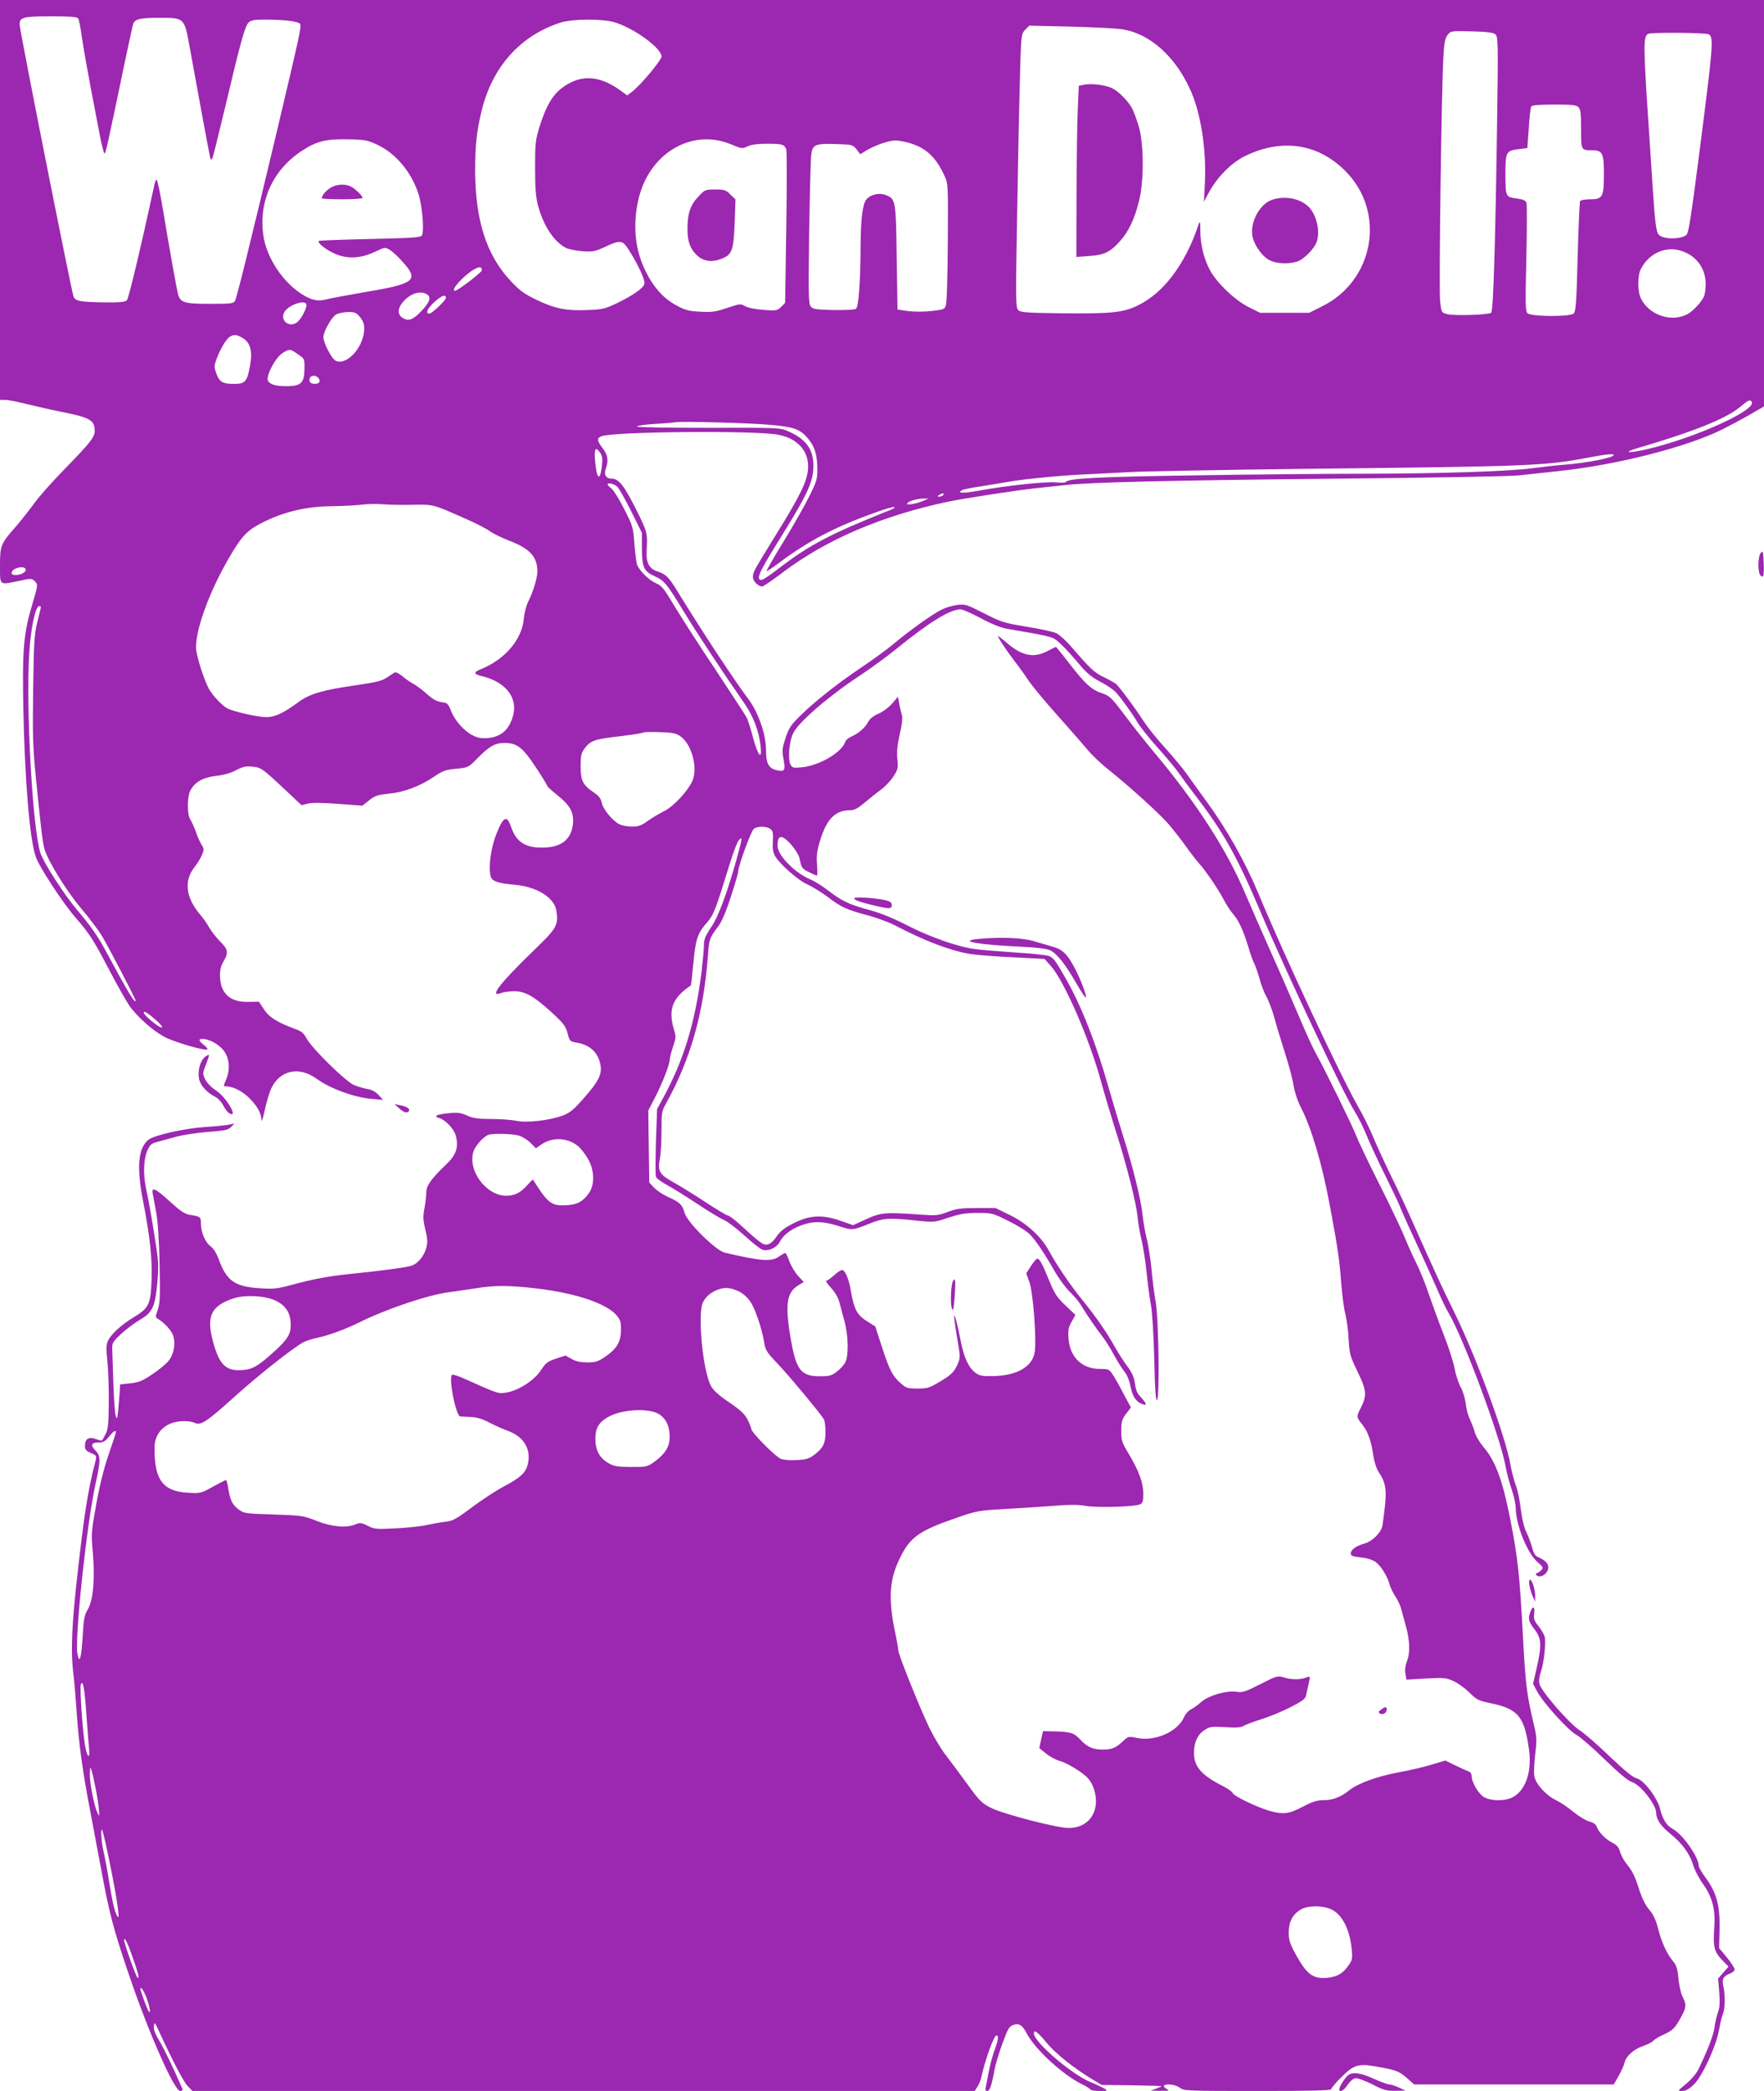 <?xml version="1.0" standalone="no"?>
<!DOCTYPE svg PUBLIC "-//W3C//DTD SVG 20010904//EN"
 "http://www.w3.org/TR/2001/REC-SVG-20010904/DTD/svg10.dtd">
<svg version="1.0" xmlns="http://www.w3.org/2000/svg"
 width="1080pt" height="1280pt" viewBox="0 0 1080 1280"
 preserveAspectRatio="xMidYMid meet">
<g transform="translate(0,1280) scale(0.1,-0.1)"
fill="#9c27b0" stroke="none">
<path d="M0 11576 l0 -1224 33 0 c17 0 77 -12 132 -26 55 -13 150 -35 210 -47
174 -34 205 -51 205 -116 0 -39 -26 -72 -182 -232 -73 -74 -157 -169 -187
-210 -29 -41 -82 -107 -116 -147 -91 -103 -95 -114 -95 -239 0 -122 -7 -117
121 -90 70 15 74 15 93 -4 19 -20 19 -20 -17 -143 -53 -176 -61 -276 -54 -643
9 -435 39 -795 76 -900 21 -62 169 -288 246 -375 83 -95 109 -136 207 -324 49
-93 104 -190 123 -217 52 -70 142 -149 213 -187 60 -32 250 -87 262 -76 3 3
-7 16 -23 28 -32 26 -34 36 -7 36 42 0 102 -34 131 -73 34 -46 39 -114 14
-174 -18 -43 -18 -43 -2 -43 40 0 96 -27 137 -66 52 -49 79 -96 81 -141 0 -15
9 10 19 57 10 47 27 106 38 131 51 117 172 145 281 65 79 -59 234 -115 335
-123 l71 -6 -28 31 c-19 20 -42 32 -70 36 -23 4 -59 15 -82 25 -52 24 -254
222 -286 281 -19 35 -33 47 -69 60 -111 41 -161 71 -193 120 l-32 48 -65 -1
c-111 -3 -170 51 -173 156 -1 39 5 64 21 91 32 53 28 76 -19 121 -22 22 -52
60 -67 85 -14 25 -38 60 -54 78 -91 106 -104 209 -37 294 16 20 36 53 45 73
14 34 14 39 -1 62 -9 14 -25 49 -35 79 -11 30 -26 64 -34 76 -21 29 -21 139
-1 178 27 52 75 80 156 90 47 5 93 18 124 35 40 21 60 26 98 22 55 -5 60 -8
200 -139 l103 -97 40 10 c25 6 91 5 186 -2 l146 -11 41 32 c35 28 52 34 118
41 97 9 194 46 278 103 56 38 72 44 138 50 73 7 75 8 128 62 76 77 109 96 170
96 75 -1 110 -28 190 -150 38 -57 69 -108 69 -112 0 -5 29 -31 64 -59 77 -62
100 -104 94 -173 -9 -91 -65 -141 -167 -146 -118 -7 -180 30 -212 126 -25 74
-46 65 -88 -38 -35 -86 -52 -205 -37 -264 7 -30 43 -43 146 -52 139 -12 246
-80 257 -162 12 -88 2 -104 -144 -245 -206 -200 -271 -285 -195 -256 15 6 50
11 78 11 68 1 125 -31 233 -131 72 -66 85 -84 96 -126 12 -48 14 -50 53 -57
84 -14 134 -60 148 -136 11 -57 -11 -102 -97 -199 -67 -77 -89 -95 -134 -112
-80 -30 -220 -46 -284 -32 -29 6 -98 11 -154 11 -81 0 -111 5 -147 21 -38 17
-56 20 -117 14 -73 -7 -92 -18 -52 -30 38 -12 88 -66 99 -105 19 -71 4 -119
-55 -175 -92 -87 -125 -133 -125 -172 0 -20 -5 -64 -11 -98 -10 -52 -9 -73 5
-132 14 -57 15 -78 6 -111 -14 -53 -52 -98 -93 -111 -33 -10 -203 -33 -387
-51 -123 -13 -218 -31 -350 -67 -82 -22 -107 -25 -189 -19 -153 9 -204 45
-252 178 -14 37 -32 66 -49 78 -33 24 -60 86 -60 140 0 41 -2 43 -72 54 -28 5
-58 26 -118 81 -89 81 -113 92 -105 48 3 -16 12 -66 21 -113 10 -54 18 -169
21 -317 4 -197 3 -240 -11 -280 -15 -43 -15 -48 0 -56 38 -22 84 -71 94 -103
17 -51 4 -118 -30 -157 -15 -18 -59 -54 -98 -80 -59 -40 -81 -49 -134 -55
l-63 -7 -2 -45 c-2 -25 -6 -74 -9 -110 -6 -58 -8 -62 -16 -35 -5 17 -11 107
-14 200 -3 94 -6 188 -7 209 -1 35 5 44 54 90 30 28 82 67 114 86 79 46 94 78
108 225 9 95 8 130 -7 226 -26 169 -43 265 -62 354 -19 92 -15 184 11 238 14
30 25 39 59 47 22 6 73 20 113 31 39 11 127 24 194 30 106 7 126 12 144 30
l20 21 -30 -6 c-16 -4 -83 -11 -150 -15 -129 -9 -316 -51 -349 -80 -60 -52
-70 -167 -31 -368 42 -215 58 -357 53 -489 -6 -150 -16 -171 -110 -228 -79
-48 -142 -107 -159 -148 -9 -22 -9 -53 -1 -126 5 -53 9 -167 8 -252 -1 -129
-5 -161 -20 -190 -10 -19 -20 -37 -22 -38 -1 -2 -18 2 -38 9 -43 16 -66 1 -66
-42 0 -23 7 -31 35 -43 40 -17 40 -14 20 -88 -26 -100 -54 -260 -74 -428 -60
-485 -71 -670 -52 -836 6 -43 15 -153 21 -244 13 -190 37 -363 85 -610 18 -96
45 -240 60 -320 55 -299 78 -386 181 -688 121 -352 272 -692 307 -692 12 0 17
5 14 13 -55 126 -116 254 -144 298 -24 40 -33 66 -31 85 4 28 5 27 27 -21 90
-195 156 -322 181 -346 l28 -29 2395 0 2395 0 15 24 c9 13 19 37 23 52 26 119
79 264 95 264 15 0 10 -32 -12 -90 -11 -30 -27 -89 -35 -130 -8 -41 -16 -85
-19 -97 -4 -16 -1 -23 9 -23 16 0 27 32 45 130 5 30 27 102 48 160 33 90 42
106 66 114 36 13 55 1 84 -53 51 -96 215 -248 334 -308 27 -13 51 -28 54 -33
3 -6 29 -10 58 -10 46 0 49 1 32 13 -11 7 -51 26 -90 42 -115 48 -345 245
-345 297 0 27 20 12 78 -57 53 -65 168 -156 277 -222 l60 -36 180 -2 c99 -2
182 -4 185 -5 3 -1 -11 -8 -30 -15 l-35 -13 60 -1 c54 0 58 1 37 12 -12 7 -19
16 -16 20 15 14 72 6 97 -13 24 -19 40 -20 476 -20 325 0 451 3 451 11 0 6 28
40 63 74 74 75 104 84 211 65 122 -21 142 -29 189 -70 l45 -40 611 0 611 0 30
52 c16 29 32 65 36 80 8 41 57 84 113 103 27 9 55 23 63 32 7 9 36 26 63 38
57 26 71 40 108 109 32 58 33 75 8 124 -10 20 -21 70 -25 111 -5 58 -12 80
-32 104 -38 45 -71 116 -92 200 -14 55 -30 88 -55 117 -22 26 -43 68 -58 113
-27 88 -43 121 -81 168 -16 20 -33 52 -39 72 -7 28 -19 42 -48 57 -41 20 -86
67 -96 100 -4 12 -21 24 -46 30 -21 6 -65 33 -98 60 -32 27 -79 58 -104 70
-61 29 -124 98 -133 146 -4 20 -1 81 5 135 11 90 10 105 -9 186 -42 176 -50
243 -65 518 -21 398 -31 492 -80 742 -46 233 -90 352 -164 437 -22 26 -45 65
-52 89 -6 23 -20 58 -30 79 -10 20 -22 63 -25 95 -4 33 -17 77 -32 103 -13 25
-30 77 -37 115 -7 39 -38 135 -70 215 -31 80 -71 190 -90 246 -18 55 -51 136
-73 180 -22 43 -56 120 -76 169 -21 50 -89 194 -153 320 -64 127 -126 257
-139 291 -22 58 -190 402 -252 514 -17 30 -63 132 -102 225 -40 94 -118 274
-175 400 -57 127 -123 280 -149 340 -111 266 -299 558 -556 865 -53 63 -136
168 -184 232 -81 108 -92 118 -138 134 -65 21 -104 57 -200 181 -44 57 -81
103 -83 103 -2 0 -25 -11 -51 -25 -86 -46 -160 -30 -256 55 -27 23 -48 39 -48
36 0 -10 51 -87 100 -151 26 -33 66 -89 89 -124 24 -34 102 -129 175 -210 72
-81 154 -174 181 -207 28 -34 84 -87 125 -120 127 -101 312 -268 371 -335 30
-35 80 -98 109 -139 29 -41 65 -87 79 -103 40 -43 117 -156 152 -222 17 -33
44 -74 60 -92 33 -38 62 -101 91 -197 11 -39 27 -84 35 -100 9 -16 24 -61 35
-99 10 -39 30 -88 43 -111 13 -23 36 -84 50 -136 14 -52 44 -149 65 -215 21
-66 44 -151 50 -190 7 -43 25 -97 47 -139 62 -121 127 -341 172 -581 51 -271
62 -345 72 -485 6 -74 17 -162 26 -195 8 -33 18 -103 20 -155 5 -89 9 -102 55
-198 56 -114 58 -144 18 -223 -26 -50 -26 -54 11 -100 35 -44 55 -103 68 -195
6 -37 19 -77 35 -100 47 -73 50 -114 20 -322 -6 -42 -62 -98 -111 -111 -50
-14 -83 -38 -83 -60 0 -15 11 -19 61 -25 37 -3 72 -14 90 -27 33 -23 73 -87
87 -139 5 -19 21 -52 36 -74 14 -21 31 -57 36 -80 6 -22 17 -63 25 -91 26 -90
30 -170 10 -221 -11 -30 -15 -57 -10 -81 l6 -35 119 7 c108 6 123 5 167 -15
26 -11 71 -43 98 -70 46 -45 57 -51 130 -66 171 -35 209 -82 237 -290 17 -135
-24 -249 -105 -288 -49 -23 -132 -21 -173 4 -34 22 -74 90 -74 128 0 13 -8 25
-17 28 -10 3 -46 19 -81 36 l-63 31 -87 -26 c-48 -15 -136 -35 -197 -46 -131
-24 -249 -67 -304 -110 -54 -43 -101 -61 -160 -61 -38 0 -66 -9 -125 -40 -85
-45 -121 -49 -207 -24 -76 22 -216 90 -222 108 -3 8 -30 27 -59 42 -132 67
-178 119 -178 204 0 66 23 114 67 141 31 20 44 21 125 16 67 -4 96 -2 112 8
11 7 59 25 106 40 47 14 127 47 178 73 73 37 94 52 98 72 3 14 9 44 15 67 12
55 13 54 -17 43 -34 -13 -88 -13 -135 2 -37 11 -44 9 -143 -42 -93 -47 -110
-52 -148 -46 -61 8 -168 -23 -213 -62 -19 -18 -48 -38 -64 -46 -15 -8 -34 -29
-41 -46 -37 -89 -177 -152 -288 -129 -53 11 -55 10 -86 -19 -44 -42 -68 -52
-126 -52 -59 0 -93 15 -135 60 -39 42 -58 48 -151 51 l-78 2 -12 -52 -11 -52
41 -33 c22 -19 61 -39 85 -46 45 -12 142 -71 173 -107 28 -30 48 -89 48 -138
0 -99 -67 -165 -167 -165 -72 0 -396 84 -473 122 -60 30 -72 42 -150 150 -47
64 -107 145 -134 180 -27 35 -70 108 -97 163 -60 125 -189 447 -189 472 0 10
-9 59 -19 108 -44 210 -37 324 30 460 63 128 117 166 364 250 98 34 125 39
250 46 77 4 212 13 299 19 121 10 174 10 221 2 67 -13 308 -6 337 10 14 7 18
21 18 66 -1 66 -27 138 -91 245 -40 66 -44 78 -44 138 0 57 4 70 29 104 l30
39 -40 74 c-21 42 -51 95 -66 119 -27 42 -28 43 -84 43 -110 0 -185 73 -192
187 -4 50 0 69 19 102 l23 42 -60 57 c-51 48 -67 71 -98 147 -44 108 -61 140
-75 140 -6 0 -23 -20 -39 -45 l-29 -45 20 -55 c22 -62 44 -350 32 -426 -13
-91 -111 -147 -262 -148 -58 -1 -77 3 -100 20 -43 32 -71 91 -92 200 -39 194
-53 204 -21 14 19 -110 20 -121 5 -156 -22 -52 -39 -70 -116 -115 -58 -35 -72
-39 -132 -39 -60 0 -70 3 -101 31 -51 44 -69 79 -116 222 l-41 127 -54 34
c-59 38 -76 71 -96 186 -11 65 -30 113 -49 125 -6 4 -29 -9 -50 -29 -22 -20
-45 -36 -51 -36 -6 0 7 -20 29 -44 25 -27 45 -61 51 -88 6 -23 20 -75 31 -115
24 -87 27 -211 5 -253 -8 -16 -32 -42 -52 -57 -31 -24 -46 -28 -102 -28 -118
0 -147 38 -180 231 -36 207 -25 281 45 325 l35 21 -35 38 c-19 21 -43 61 -53
89 -10 28 -21 51 -26 51 -4 0 -21 -10 -38 -22 -44 -33 -111 -28 -332 24 -55
13 -231 187 -246 244 -13 49 -29 65 -101 97 -30 13 -68 39 -85 56 l-30 32 -3
221 -3 220 40 77 c45 87 91 204 91 233 0 10 9 46 20 79 19 56 20 63 5 111 -35
120 -7 191 104 265 2 1 9 62 16 135 14 150 25 184 83 250 42 49 51 72 141 364
22 72 48 138 58 145 19 17 18 10 -16 -116 -60 -214 -113 -357 -157 -421 -35
-52 -44 -74 -44 -107 0 -24 -7 -99 -15 -167 -39 -311 -109 -541 -238 -777
l-34 -62 -7 -199 c-3 -110 -4 -206 0 -216 3 -9 36 -33 73 -53 36 -20 118 -71
181 -113 63 -42 135 -86 160 -97 25 -11 84 -56 132 -100 48 -44 98 -83 111
-85 37 -7 83 16 101 50 22 42 67 77 131 101 73 27 133 26 229 -4 85 -28 86
-27 193 16 81 33 120 35 285 17 106 -11 108 -11 195 18 71 23 105 29 178 29
88 0 93 -1 189 -49 54 -27 113 -63 130 -81 35 -35 87 -111 156 -232 25 -42 65
-97 90 -121 24 -24 54 -58 65 -77 38 -62 98 -150 130 -190 17 -22 49 -71 70
-110 20 -38 50 -86 66 -107 18 -21 33 -57 39 -89 12 -62 32 -96 66 -111 37
-17 38 -4 4 33 -31 34 -34 41 -45 110 -3 20 -22 59 -43 85 -20 27 -55 81 -77
120 -50 90 -122 193 -203 292 -70 86 -153 209 -198 292 -47 88 -138 172 -241
222 l-88 43 -115 0 c-97 0 -125 -4 -178 -24 -58 -22 -71 -23 -170 -16 -213 15
-238 13 -328 -28 l-81 -37 -74 26 c-113 40 -191 36 -288 -13 -58 -29 -83 -49
-107 -83 -21 -31 -39 -46 -57 -48 -26 -3 -37 4 -170 125 -32 29 -64 53 -72 53
-7 0 -69 37 -137 82 -67 44 -156 99 -197 122 -85 47 -96 67 -80 149 5 27 9
102 9 166 0 106 2 120 25 161 153 274 234 558 260 920 7 92 11 101 60 166 23
30 49 89 79 183 26 77 46 148 46 158 1 35 79 248 96 260 24 17 75 16 100 -1
16 -12 18 -24 16 -74 -3 -39 1 -70 11 -88 26 -49 140 -151 200 -178 30 -13 86
-48 124 -76 80 -62 118 -80 249 -114 53 -15 125 -41 158 -58 192 -100 342
-157 466 -178 36 -6 153 -15 260 -20 l195 -10 37 -41 c82 -91 236 -442 309
-709 22 -80 64 -221 94 -315 66 -207 121 -427 130 -515 3 -36 14 -101 25 -145
10 -44 24 -132 30 -195 6 -63 18 -151 26 -195 9 -49 17 -181 21 -338 4 -186 9
-255 17 -247 17 17 10 503 -9 604 -8 45 -19 133 -25 196 -6 63 -19 149 -30
190 -10 41 -21 107 -25 145 -8 86 -61 300 -116 472 -22 70 -65 213 -95 317
-74 261 -166 494 -259 656 -63 110 -73 123 -100 137 -11 6 -103 16 -205 22
-102 7 -216 16 -255 22 -105 14 -273 74 -414 146 -79 41 -161 74 -219 90 -128
34 -174 55 -257 118 -38 30 -88 61 -110 70 -99 41 -205 149 -205 209 0 45 13
61 38 47 33 -18 90 -91 97 -125 12 -59 16 -65 59 -85 23 -12 45 -21 48 -21 3
0 3 31 0 70 -4 56 0 85 22 154 39 124 92 176 180 176 26 0 47 11 88 45 29 25
73 60 98 78 25 18 60 54 78 81 30 46 32 53 26 110 -4 44 0 87 15 153 15 65 18
99 12 120 -5 15 -12 46 -16 68 l-7 40 -36 -42 c-21 -24 -58 -51 -84 -62 -30
-13 -52 -30 -62 -49 -18 -36 -62 -74 -104 -91 -17 -7 -34 -22 -37 -32 -21 -65
-159 -146 -266 -156 -52 -5 -58 -4 -69 17 -18 33 -8 146 18 195 34 67 221 228
409 351 65 43 166 117 224 164 199 162 326 240 391 240 11 0 66 -24 122 -54
65 -35 122 -58 161 -65 33 -6 103 -18 155 -27 52 -9 109 -22 125 -29 29 -12
78 -61 178 -179 34 -39 69 -67 115 -90 37 -19 78 -47 93 -63 38 -42 102 -132
132 -183 14 -25 70 -96 125 -157 54 -60 114 -132 132 -159 19 -27 61 -85 95
-129 173 -224 259 -377 404 -720 151 -358 510 -1118 577 -1222 20 -32 52 -96
71 -143 19 -47 72 -162 119 -256 46 -94 84 -174 84 -177 0 -4 43 -101 96 -215
53 -114 113 -248 135 -298 21 -50 52 -116 70 -145 89 -151 311 -747 345 -926
8 -46 26 -114 40 -153 13 -38 24 -89 24 -112 2 -105 69 -272 132 -329 38 -33
39 -36 23 -52 -9 -9 -21 -17 -26 -17 -6 0 -7 -5 -4 -10 10 -16 40 -12 58 8 33
37 17 73 -44 99 -20 9 -29 23 -38 58 -7 26 -22 68 -35 94 -15 30 -27 80 -35
143 -6 54 -20 120 -31 147 -10 27 -24 80 -31 118 -28 172 -212 672 -349 948
-68 137 -117 244 -247 535 -35 80 -97 213 -138 295 -40 83 -90 191 -110 240
-20 48 -60 129 -89 179 -107 186 -448 914 -613 1310 -80 192 -192 390 -314
557 -38 52 -91 126 -118 164 -27 39 -89 113 -136 165 -48 52 -108 127 -133
165 -61 93 -145 206 -168 227 -11 9 -45 28 -76 43 -56 26 -82 50 -200 187 -31
36 -72 73 -91 82 -19 9 -102 27 -184 40 -139 23 -155 29 -259 82 -104 53 -115
57 -161 51 -28 -3 -70 -15 -94 -27 -54 -25 -197 -127 -296 -210 -40 -34 -131
-100 -201 -147 -143 -96 -283 -206 -375 -297 -53 -52 -67 -72 -87 -132 -21
-64 -23 -78 -13 -130 13 -71 7 -81 -44 -68 -48 12 -63 40 -63 124 0 95 -48
231 -109 312 -83 110 -280 409 -433 658 -55 90 -71 105 -123 122 -50 16 -70
54 -66 123 6 114 5 118 -67 262 -72 142 -104 183 -147 183 -35 0 -49 24 -36
61 18 51 13 83 -19 125 -36 48 -37 62 -6 74 75 28 938 36 1080 9 122 -23 192
-104 183 -212 -7 -76 -45 -156 -194 -397 -144 -234 -143 -232 -143 -264 0 -24
32 -56 57 -56 6 0 66 40 131 90 267 200 605 344 1007 429 84 18 414 69 525 81
58 6 141 15 185 20 155 18 670 30 1675 40 558 5 1058 14 1110 20 52 6 160 17
240 26 357 37 787 147 1004 255 44 22 119 62 168 90 l88 51 0 1244 0 1244
-5400 0 -5400 0 0 -1224z m478 1112 c5 -7 15 -53 21 -101 11 -78 40 -243 112
-614 12 -62 25 -113 29 -113 7 0 22 69 120 540 27 129 52 243 55 253 12 31 43
38 163 38 150 0 151 0 182 -173 50 -275 120 -655 126 -678 4 -19 7 -21 14 -10
4 8 40 152 80 320 92 390 119 489 142 512 14 14 34 18 96 18 127 0 213 -11
220 -28 7 -20 0 -53 -149 -682 -165 -693 -239 -990 -250 -1012 -9 -16 -27 -18
-149 -18 -161 0 -186 7 -200 59 -9 36 -44 228 -96 539 -15 89 -31 162 -35 162
-4 0 -11 -15 -14 -32 -83 -385 -157 -694 -168 -706 -12 -11 -41 -14 -134 -13
-151 2 -182 7 -193 36 -13 35 -330 1632 -330 1665 0 44 22 50 189 50 115 0
161 -3 169 -12z m3283 -24 c119 -35 289 -158 289 -210 0 -23 -131 -179 -182
-217 l-28 -21 -44 32 c-109 78 -209 94 -303 46 -93 -46 -142 -117 -190 -271
-25 -81 -27 -101 -27 -253 0 -126 5 -180 18 -229 34 -124 97 -220 170 -258 17
-9 63 -18 103 -21 65 -4 78 -1 138 27 92 43 107 41 143 -16 62 -98 104 -190
97 -212 -8 -27 -74 -72 -172 -119 -70 -33 -88 -37 -176 -40 -128 -6 -202 9
-313 63 -76 37 -103 56 -160 118 -146 156 -214 370 -215 672 0 155 9 237 38
360 64 272 236 466 483 546 73 24 254 25 331 3z m3114 -44 c164 -27 318 -163
410 -364 66 -141 102 -369 92 -576 l-6 -115 31 58 c50 93 138 181 221 222 225
109 445 77 613 -91 251 -250 179 -671 -141 -829 l-80 -40 -150 0 -150 0 -70
35 c-83 41 -196 149 -237 226 -37 69 -58 154 -59 239 0 61 -2 66 -11 40 -80
-240 -212 -417 -370 -494 -90 -45 -165 -52 -462 -49 -224 3 -257 5 -272 20
-16 16 -16 61 -5 680 6 365 15 742 18 838 6 167 7 175 31 199 l24 24 257 -6
c141 -4 283 -11 316 -17z m2280 -30 c17 -14 18 -41 11 -530 -10 -722 -23
-1161 -36 -1174 -14 -14 -225 -20 -270 -9 -35 9 -35 10 -43 79 -8 69 8 1285
20 1494 5 89 10 116 26 136 19 25 21 25 147 22 94 -2 132 -7 145 -18z m1306 0
c33 -18 29 -58 -66 -797 -38 -294 -55 -405 -66 -425 -18 -34 -150 -37 -175 -3
-14 19 -21 71 -34 265 -5 80 -14 217 -20 305 -40 594 -41 645 -8 658 25 10
349 7 369 -3z m-797 -446 c13 -12 16 -40 16 -134 0 -130 0 -130 68 -130 63 0
72 -18 72 -144 0 -142 -8 -156 -85 -156 -30 0 -57 -5 -61 -11 -3 -6 -10 -160
-15 -342 -7 -278 -11 -333 -24 -346 -21 -21 -257 -20 -282 1 -14 11 -15 48 -8
334 4 177 4 331 1 342 -5 14 -19 21 -54 26 -75 10 -74 9 -75 145 0 142 3 148
81 158 29 3 52 6 53 7 0 1 4 56 9 123 4 67 11 126 15 132 4 7 56 11 140 11
108 0 137 -3 149 -16z m-7352 -231 c110 -52 204 -163 248 -294 26 -75 39 -241
22 -262 -9 -11 -78 -15 -319 -20 -168 -4 -309 -9 -311 -12 -10 -10 33 -46 87
-73 80 -39 162 -37 253 5 65 30 66 31 95 13 16 -9 53 -44 81 -76 98 -109 70
-131 -221 -180 -111 -19 -218 -39 -237 -44 -58 -16 -92 -11 -147 20 -127 73
-235 234 -252 378 -26 207 64 397 239 510 89 58 147 72 280 69 105 -2 121 -5
182 -34z m2167 2 c62 -26 66 -26 98 -11 23 11 61 16 121 16 93 0 104 -4 116
-35 4 -11 4 -227 0 -479 l-7 -460 -24 -24 c-24 -24 -29 -25 -109 -19 -51 4
-95 13 -113 23 -27 16 -31 15 -109 -11 -70 -24 -93 -27 -164 -23 -70 3 -93 9
-146 38 -80 43 -142 112 -192 215 -61 127 -76 268 -44 422 60 290 327 453 573
348z m1091 9 c100 -30 160 -86 212 -199 23 -49 23 -54 21 -405 -1 -195 -6
-368 -11 -385 -8 -29 -11 -30 -90 -39 -48 -5 -108 -5 -145 0 l-62 9 -5 320
c-5 350 -7 356 -64 380 -39 17 -93 6 -120 -24 -24 -26 -36 -116 -37 -281 -1
-229 -12 -380 -29 -391 -8 -5 -70 -8 -138 -7 -110 3 -125 5 -139 23 -13 18
-14 73 -9 450 4 237 9 452 13 478 7 62 25 70 156 65 94 -3 98 -4 121 -32 l23
-30 39 24 c55 32 133 59 175 60 19 0 60 -7 89 -16z m4755 -672 c75 -37 118
-107 118 -192 0 -30 -5 -66 -13 -80 -17 -34 -70 -89 -100 -104 -100 -51 -235
-4 -284 98 -21 44 -21 138 0 179 55 108 175 151 279 99z m-7375 -107 c0 -12
-148 -125 -164 -125 -31 0 48 89 113 129 36 21 51 20 51 -4z m-339 -145 c31
-17 22 -47 -28 -101 -53 -57 -82 -68 -118 -45 -31 20 -32 54 -3 91 43 55 105
78 149 55z m119 -24 c0 -14 -86 -96 -101 -96 -25 0 -15 27 25 66 47 44 76 56
76 30z m-855 -36 c10 -16 -31 -97 -59 -115 -46 -31 -100 11 -77 61 18 41 119
81 136 54z m329 -81 c18 -22 26 -42 26 -70 0 -110 -105 -229 -174 -198 -25 12
-76 109 -76 146 0 33 51 123 78 138 15 8 48 14 74 15 40 0 50 -4 72 -31z
m-717 -129 c46 -28 60 -80 44 -168 -18 -99 -30 -112 -97 -112 -71 0 -89 10
-109 62 -14 39 -15 47 0 88 21 59 61 127 83 139 25 15 43 13 79 -9z m338 -99
c40 -27 40 -28 39 -90 -1 -84 -20 -103 -101 -105 -72 -1 -109 9 -122 33 -15
27 43 139 88 169 43 28 47 27 96 -7z m125 -146 c6 -8 9 -19 5 -25 -9 -14 -52
-13 -58 3 -12 34 29 51 53 22z m8775 -145 c31 -50 -349 -222 -642 -290 -116
-27 -154 -21 -53 8 337 99 538 179 624 251 51 43 61 47 71 31z m-6005 -141
c138 -12 180 -27 225 -81 42 -50 57 -96 59 -178 1 -71 -2 -82 -45 -170 -25
-52 -96 -178 -158 -279 -62 -101 -110 -185 -108 -187 2 -2 33 18 68 44 186
140 348 225 594 313 60 22 114 38 120 35 5 -2 -1 -8 -15 -14 -387 -155 -503
-216 -707 -373 -42 -32 -83 -59 -90 -59 -36 0 -19 41 94 223 191 307 223 376
223 479 -1 99 -46 161 -155 208 -49 22 -59 22 -487 21 -249 0 -438 3 -438 8 0
5 48 12 108 16 59 3 116 8 127 10 36 7 458 -4 585 -16z m-1044 -173 c12 -19
14 -38 9 -81 -12 -96 -32 -79 -42 38 -6 73 4 86 33 43z m6204 -11 c0 -17 -163
-49 -305 -60 -44 -3 -129 -13 -190 -21 -152 -20 -556 -33 -1030 -34 -220 0
-688 -4 -1040 -10 -596 -9 -777 -18 -790 -41 -3 -4 -29 -5 -59 -2 -62 6 -299
-19 -464 -49 -105 -19 -145 -19 -113 1 7 5 63 16 124 25 62 10 135 22 162 27
84 15 313 38 445 44 69 3 199 10 290 15 91 5 577 14 1080 20 1381 15 1467 18
1735 69 103 20 155 25 155 16z m-6100 -195 c11 -11 49 -79 85 -151 l65 -131 0
-87 c0 -123 11 -148 75 -177 61 -27 74 -41 184 -222 76 -125 244 -379 366
-554 57 -82 92 -173 102 -267 10 -89 -17 -58 -47 55 -14 54 -32 110 -40 124
-7 13 -92 144 -189 290 -98 146 -210 321 -251 389 -65 109 -78 125 -114 141
-43 18 -101 76 -116 114 -4 12 -11 69 -16 127 -7 100 -9 108 -62 212 -30 59
-65 116 -78 126 -13 10 -24 22 -24 25 0 14 42 4 60 -14z m1995 -50 c-3 -5 -14
-10 -23 -10 -15 0 -15 2 -2 10 20 13 33 13 25 0z m-120 -35 c-46 -20 -110 -30
-101 -17 9 15 62 30 101 30 l30 0 -30 -13z m-3125 -25 c127 2 118 4 326 -88
62 -27 127 -61 145 -75 19 -14 71 -39 117 -57 127 -49 172 -98 172 -188 0 -41
-25 -123 -57 -187 -11 -22 -23 -68 -26 -103 -11 -128 -119 -253 -269 -311 -16
-6 -28 -15 -28 -21 0 -5 12 -12 28 -16 151 -32 233 -129 204 -242 -23 -88 -73
-133 -155 -140 -41 -3 -63 1 -94 17 -52 26 -111 93 -132 151 -11 30 -23 46
-36 48 -53 8 -68 15 -115 57 -28 25 -65 52 -83 61 -17 9 -47 30 -65 46 -18 15
-39 25 -45 22 -7 -4 -24 -16 -40 -26 -36 -26 -68 -34 -200 -53 -204 -30 -277
-51 -347 -101 -95 -70 -147 -94 -199 -94 -53 0 -199 33 -240 54 -32 17 -94 83
-114 123 -32 62 -77 207 -77 249 0 126 92 367 221 581 67 111 102 144 202 192
123 60 260 91 404 92 65 1 147 5 183 9 36 5 97 6 135 3 39 -3 122 -5 185 -3z
m-2374 -392 c10 -16 -24 -38 -59 -38 -21 0 -28 4 -25 17 5 25 71 42 84 21z
m94 -235 c0 -5 -10 -46 -22 -93 -18 -75 -21 -122 -25 -408 -4 -276 -2 -354 16
-535 30 -304 41 -397 52 -440 19 -72 132 -256 225 -367 51 -60 107 -135 127
-167 41 -69 207 -387 207 -397 0 -27 -44 45 -183 304 -50 92 -91 151 -176 251
-76 90 -202 284 -223 346 -48 140 -90 885 -69 1223 9 153 38 290 61 290 6 0
10 -3 10 -7z m3917 -791 c71 -51 109 -203 69 -279 -33 -65 -113 -149 -167
-177 -30 -15 -76 -42 -103 -61 -39 -29 -57 -35 -98 -35 -27 0 -62 7 -77 15
-42 21 -100 93 -107 132 -5 24 -17 41 -47 61 -69 46 -82 73 -82 161 0 69 3 81
27 113 35 45 61 54 222 72 71 9 131 18 135 22 3 3 49 4 101 2 79 -2 100 -7
127 -26z m-3207 -1741 c28 -26 39 -41 29 -41 -18 0 -109 76 -109 91 0 14 27
-3 80 -50z m2215 -702 c21 -6 54 -26 72 -44 l34 -34 35 24 c68 46 161 41 224
-12 17 -14 44 -49 60 -77 39 -67 42 -155 8 -206 -38 -55 -71 -74 -141 -78 -91
-5 -112 11 -204 157 -1 2 -16 -13 -34 -33 -41 -47 -78 -66 -129 -66 -124 0
-239 156 -201 272 11 34 62 91 91 101 27 10 144 7 185 -4z m99 -935 c312 -36
522 -124 527 -222 6 -98 -16 -142 -94 -196 -45 -31 -60 -36 -111 -36 -41 0
-70 6 -96 21 l-38 21 -58 -19 c-52 -17 -63 -26 -93 -72 -41 -62 -139 -125
-213 -136 -49 -7 -42 -10 -257 86 -34 16 -68 26 -73 23 -24 -15 23 -252 50
-255 4 0 32 -2 62 -3 39 -2 73 -11 115 -34 33 -17 86 -41 117 -52 98 -36 143
-116 118 -209 -13 -47 -46 -78 -143 -129 -43 -23 -119 -72 -170 -109 -131 -97
-141 -103 -194 -109 -27 -3 -75 -12 -108 -19 -33 -8 -119 -17 -191 -21 -122
-6 -133 -5 -173 16 -38 19 -47 20 -73 9 -58 -24 -145 -16 -238 20 -82 33 -91
34 -266 40 -178 6 -181 6 -217 34 -36 27 -49 56 -62 140 -3 20 -9 37 -12 37
-3 0 -39 -19 -80 -41 -73 -41 -77 -41 -153 -37 -153 9 -205 79 -204 274 0 63
28 112 82 142 44 25 124 30 166 11 36 -17 75 10 250 168 139 125 345 288 411
325 16 9 55 22 85 28 69 14 175 53 260 95 165 82 420 168 550 185 47 6 121 17
165 24 113 18 197 18 359 0z m1253 -21 c19 -9 48 -34 64 -57 31 -41 74 -169
88 -256 7 -45 17 -60 82 -128 72 -76 264 -307 283 -340 6 -9 10 -45 10 -78 0
-70 -14 -98 -70 -141 -30 -22 -49 -28 -106 -31 -40 -3 -80 1 -98 8 -33 13
-180 162 -180 182 0 7 -11 33 -23 58 -18 34 -43 58 -112 105 -63 42 -96 72
-112 100 -50 91 -84 445 -49 513 19 37 48 61 93 78 43 16 78 12 130 -13z
m-2865 -45 c80 -27 118 -78 118 -158 0 -57 -19 -88 -94 -157 -105 -96 -139
-116 -204 -120 -100 -7 -140 33 -178 175 -42 155 -12 218 126 264 59 20 168
18 232 -4z m2378 -708 c40 -28 60 -74 60 -136 0 -59 -26 -102 -89 -149 -48
-35 -50 -35 -147 -35 -84 0 -105 4 -138 23 -55 31 -80 78 -81 148 0 65 20 101
75 133 86 51 259 59 320 16z m-3330 -107 c0 -3 -20 -65 -45 -137 -29 -84 -56
-193 -76 -306 -30 -166 -31 -181 -21 -290 14 -165 3 -294 -30 -351 -22 -38
-26 -60 -32 -169 -8 -131 -19 -170 -32 -104 -18 93 58 804 111 1041 32 144 32
170 -1 204 -32 33 -25 49 21 49 27 0 40 7 62 35 26 33 43 44 43 28z m-181
-1729 c6 -88 14 -180 16 -206 8 -70 -11 -59 -24 15 -15 83 -34 356 -26 376 13
31 23 -23 34 -185z m50 -420 c11 -49 22 -116 25 -149 6 -57 5 -59 -8 -30 -20
42 -46 175 -46 231 0 26 2 45 5 42 3 -3 14 -45 24 -94z m65 -356 c59 -270 94
-480 78 -463 -16 17 -31 75 -53 210 -11 72 -27 157 -35 190 -13 57 -19 135
-10 135 2 0 11 -33 20 -72z m7510 -418 c65 -32 111 -124 122 -245 5 -52 3 -65
-18 -94 -35 -51 -68 -71 -129 -78 -90 -9 -129 20 -198 147 -34 62 -41 85 -41
130 0 65 24 110 72 140 45 27 137 27 192 0z m-7346 -280 c38 -106 49 -149 33
-135 -11 11 -81 209 -81 229 0 24 20 -14 48 -94z m82 -242 c23 -54 36 -117 22
-103 -9 9 -52 125 -52 140 0 16 14 -1 30 -37z"/>
<path d="M6635 12281 l-30 -6 -6 -135 c-4 -74 -7 -310 -8 -524 l-1 -389 80 6
c92 6 128 24 190 94 50 57 85 130 112 236 33 122 32 360 -1 467 -13 41 -30 88
-38 103 -22 44 -83 107 -122 126 -41 21 -131 32 -176 22z"/>
<path d="M7794 11579 c-76 -22 -139 -130 -127 -219 8 -55 58 -129 106 -153 43
-22 117 -25 170 -8 38 13 102 76 117 117 26 66 0 173 -51 221 -52 48 -138 65
-215 42z"/>
<path d="M2023 11650 c-28 -17 -53 -47 -53 -64 0 -3 56 -6 125 -6 69 0 125 4
125 9 0 13 -53 63 -78 72 -38 15 -85 10 -119 -11z"/>
<path d="M4276 11597 c-49 -51 -67 -104 -67 -197 0 -79 16 -123 58 -163 39
-37 91 -44 148 -22 67 25 76 50 83 221 l5 143 -31 30 c-27 28 -37 31 -93 31
-60 0 -64 -1 -103 -43z"/>
<path d="M10780 9415 c-18 -21 -19 -120 -2 -137 19 -19 23 -5 20 77 -3 70 -4
76 -18 60z"/>
<path d="M5230 7301 c0 -11 37 -24 130 -46 86 -20 100 -19 100 5 0 14 -10 22
-37 29 -60 14 -193 23 -193 12z"/>
<path d="M5980 7051 c-115 -12 17 -35 265 -46 104 -5 160 -12 184 -22 42 -20
94 -86 161 -203 29 -50 55 -89 58 -86 8 8 -36 122 -74 191 -43 78 -70 103
-130 120 -27 8 -80 23 -119 35 -71 20 -212 25 -345 11z"/>
<path d="M1246 6321 c-25 -28 -37 -89 -26 -131 11 -39 48 -79 97 -104 17 -8
39 -32 50 -53 10 -20 26 -41 35 -47 63 -38 -16 98 -80 139 -28 18 -54 45 -65
66 -17 36 -17 39 3 90 11 30 20 55 20 57 0 9 -20 -1 -34 -17z"/>
<path d="M2443 6016 c29 -27 52 -33 61 -17 8 13 -14 28 -54 35 l-35 7 28 -25z"/>
<path d="M5835 4959 c-13 -19 -18 -142 -7 -169 7 -20 11 -5 17 73 7 97 4 120
-10 96z"/>
<path d="M9363 3097 c3 -17 12 -48 20 -67 l15 -35 1 34 c1 40 -19 101 -32 101
-5 0 -7 -15 -4 -33z"/>
<path d="M9370 2934 c-16 -42 -12 -60 25 -108 43 -56 45 -96 13 -238 l-22 -96
25 -46 c36 -69 194 -243 242 -267 22 -12 100 -79 171 -149 88 -85 143 -131
168 -139 53 -17 148 -139 148 -189 0 -39 27 -79 87 -128 72 -58 119 -123 139
-190 8 -28 34 -79 58 -113 62 -87 80 -160 71 -281 -7 -111 0 -138 52 -192 l36
-37 -32 -36 -32 -37 7 -84 c5 -64 3 -94 -9 -126 -8 -24 -17 -63 -20 -89 -4
-42 -46 -150 -100 -259 -12 -25 -45 -63 -75 -87 -52 -43 -52 -43 -23 -43 21 0
43 12 70 38 51 47 138 234 156 337 7 39 17 83 24 98 13 33 14 117 2 169 -10
43 0 62 42 77 15 6 27 17 27 25 0 9 -21 41 -47 73 l-48 58 3 115 c3 144 -18
223 -83 312 -25 33 -45 68 -45 77 0 54 -100 195 -160 226 -36 19 -61 59 -76
121 -16 68 -101 179 -144 188 -21 4 -72 46 -163 132 -72 70 -155 142 -183 160
-67 43 -241 244 -249 287 -4 19 0 50 10 77 18 51 31 176 22 212 -4 14 -21 42
-38 64 -26 32 -30 45 -26 77 6 42 -9 50 -23 11z"/>
<path d="M8455 2334 c-17 -12 -18 -16 -5 -24 17 -10 40 5 40 26 0 18 -10 17
-35 -2z"/>
<path d="M8258 100 c-18 -11 -58 -71 -58 -89 0 -24 28 -9 51 27 14 21 34 38
47 40 13 2 59 -15 103 -37 69 -36 88 -41 142 -40 l62 1 -40 19 c-22 10 -48 19
-59 19 -10 0 -53 16 -96 35 -78 35 -121 42 -152 25z"/>
</g>
</svg>
